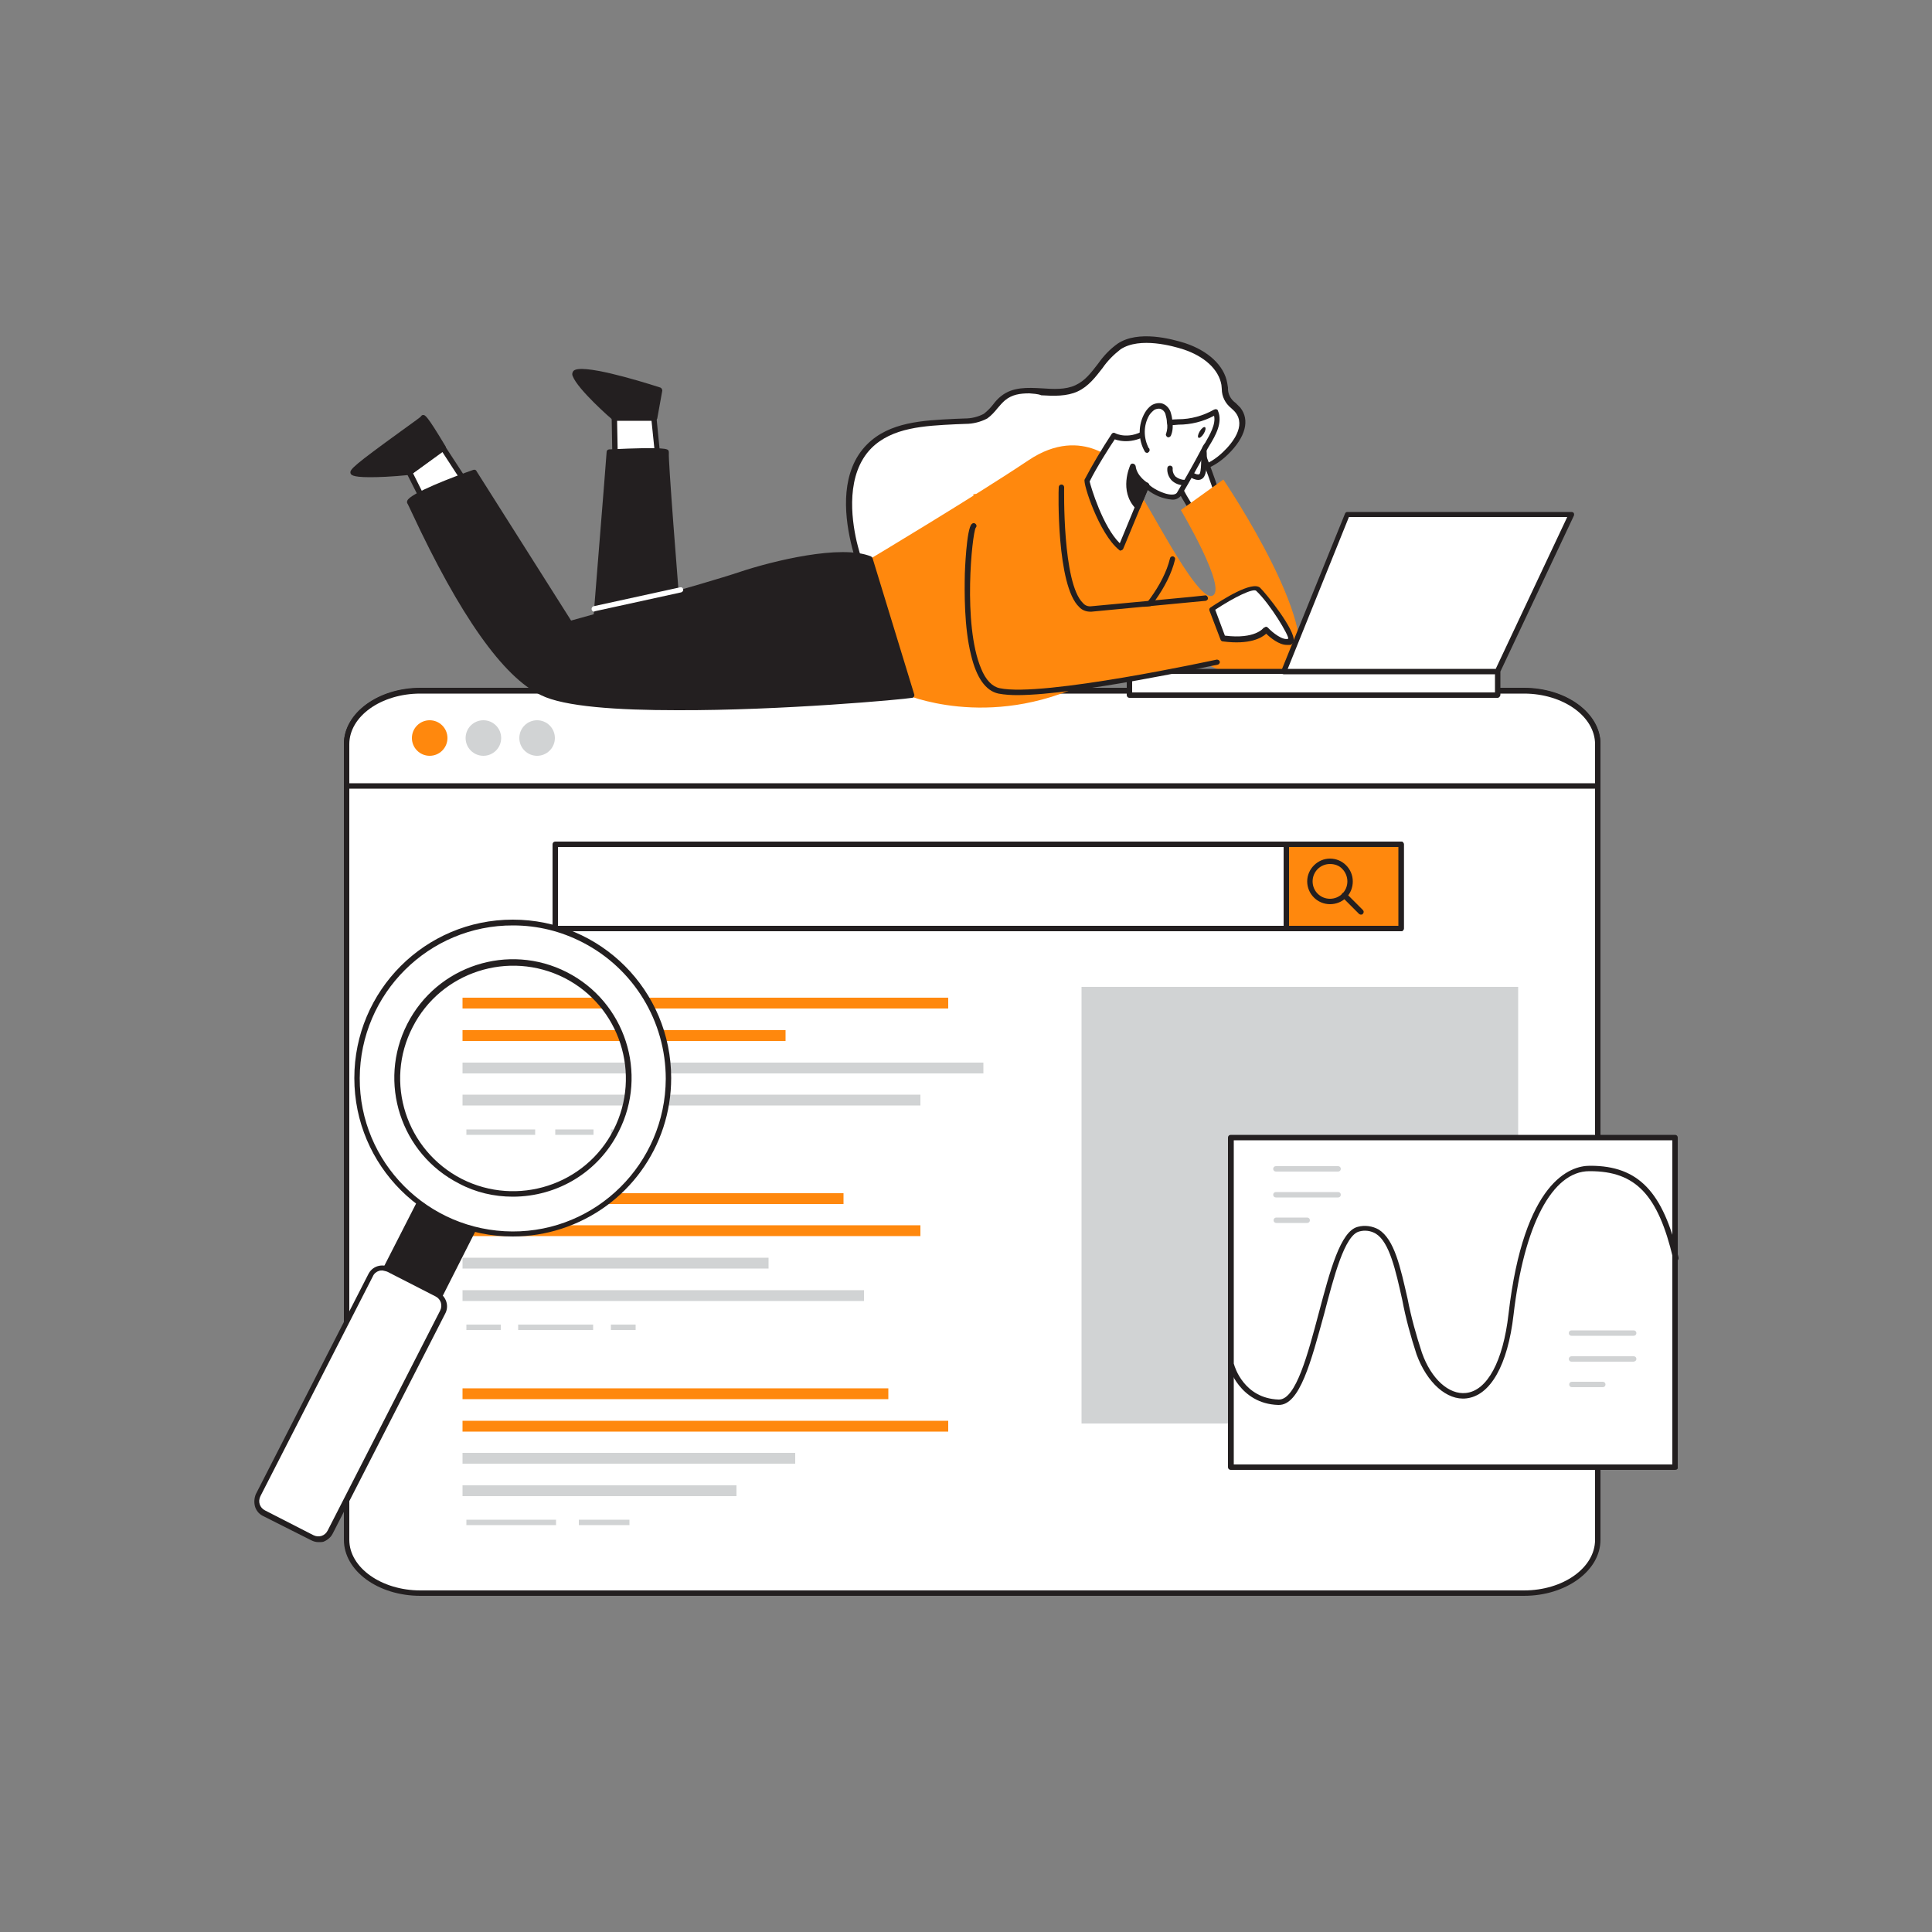 <?xml version="1.0" encoding="UTF-8" standalone="no"?> <svg xmlns="http://www.w3.org/2000/svg" xmlns:xlink="http://www.w3.org/1999/xlink" xmlns:serif="http://www.serif.com/" width="100%" height="100%" viewBox="0 0 500 500" version="1.1" xml:space="preserve" style="fill-rule:evenodd;clip-rule:evenodd;stroke-linejoin:round;stroke-miterlimit:2;"><rect x="0" y="0" width="500" height="500" fill="#808080" stroke="none"/> <g id="Screen_seo-1-33"> <path d="M413.5,192.5L413.5,398.5C413.5,406.1 405,412.3 394.4,412.3L108.8,412.3C98.2,412.3 89.6,406.1 89.6,398.5L89.6,192.5C89.6,184.9 98.2,178.7 108.8,178.7L394.4,178.7C405,178.7 413.5,184.9 413.5,192.5Z" style="fill:white;fill-rule:nonzero;"></path> <path d="M394.4,413L108.8,413C97.8,413 89,406.5 89,398.5L89,192.5C89,184.5 97.9,178 108.8,178L394.4,178C405.3,178 414.2,184.5 414.2,192.5L414.2,398.5C414.2,406.5 405.3,413 394.4,413ZM108.8,179.4C98.6,179.4 90.4,185.3 90.4,192.5L90.4,398.5C90.4,405.7 98.7,411.6 108.8,411.6L394.4,411.6C404.6,411.6 412.8,405.7 412.8,398.5L412.8,192.5C412.8,185.3 404.5,179.4 394.4,179.4L108.8,179.4Z" style="fill:rgb(35,31,32);fill-rule:nonzero;"></path> <path d="M413.5,192.5L413.5,203.3L89.7,203.3L89.7,192.5C89.7,184.9 98.3,178.7 108.9,178.7L394.5,178.7C405,178.7 413.5,184.9 413.5,192.5Z" style="fill:white;fill-rule:nonzero;"></path> <path d="M413.5,204.1L89.7,204.1C89.3,204.1 89,203.8 89,203.4L89,192.6C89,184.6 97.9,178.1 108.8,178.1L394.4,178.1C405.3,178.1 414.2,184.6 414.2,192.6L414.2,203.4C414.2,203.7 413.9,204 413.5,204.1ZM90.4,202.7L412.8,202.7L412.8,192.6C412.8,185.4 404.5,179.5 394.4,179.5L108.8,179.5C98.6,179.5 90.4,185.4 90.4,192.6L90.4,202.7Z" style="fill:rgb(35,31,32);fill-rule:nonzero;"></path> <rect x="143.7" y="218.5" width="218.9" height="21.8" style="fill:white;"></rect> <path d="M362.6,241L143.7,241C143.3,241 143,240.7 143,240.3L143,218.5C143,218.1 143.3,217.8 143.7,217.8L362.6,217.8C363,217.8 363.3,218.1 363.3,218.5L363.3,240.3C363.3,240.7 363,241 362.6,241ZM144.4,239.6L361.9,239.6L361.9,219.2L144.4,219.2L144.4,239.6Z" style="fill:rgb(35,31,32);fill-rule:nonzero;"></path> <rect x="332.9" y="218.5" width="29.7" height="21.8" style="fill:rgb(255,136,13);"></rect> <path d="M362.6,241L332.9,241C332.5,241 332.2,240.7 332.2,240.3L332.2,218.5C332.2,218.1 332.5,217.8 332.9,217.8L362.6,217.8C363,217.8 363.3,218.1 363.3,218.5L363.3,240.3C363.3,240.7 363,241 362.6,241ZM333.6,239.6L361.9,239.6L361.9,219.2L333.6,219.2L333.6,239.6Z" style="fill:rgb(35,31,32);fill-rule:nonzero;"></path> <rect x="279.9" y="255.4" width="113" height="113" style="fill:rgb(209,211,212);"></rect> <rect x="119.7" y="258.2" width="125.7" height="2.8" style="fill:rgb(255,136,13);"></rect> <rect x="119.7" y="266.6" width="83.6" height="2.8" style="fill:rgb(255,136,13);"></rect> <rect x="119.7" y="275" width="134.8" height="2.8" style="fill:rgb(209,211,212);"></rect> <rect x="119.7" y="283.3" width="118.5" height="2.8" style="fill:rgb(209,211,212);"></rect> <rect x="120.7" y="292.3" width="17.8" height="1.4" style="fill:rgb(209,211,212);"></rect> <rect x="143.7" y="292.3" width="9.9" height="1.4" style="fill:rgb(209,211,212);"></rect> <rect x="158.1" y="292.3" width="9.5" height="1.4" style="fill:rgb(209,211,212);"></rect> <rect x="119.7" y="308.8" width="98.6" height="2.8" style="fill:rgb(255,136,13);"></rect> <rect x="119.7" y="317.1" width="118.5" height="2.8" style="fill:rgb(255,136,13);"></rect> <rect x="119.7" y="325.5" width="79.2" height="2.8" style="fill:rgb(209,211,212);"></rect> <rect x="119.7" y="333.9" width="103.9" height="2.8" style="fill:rgb(209,211,212);"></rect> <rect x="120.7" y="342.8" width="8.9" height="1.4" style="fill:rgb(209,211,212);"></rect> <rect x="134.1" y="342.8" width="19.4" height="1.4" style="fill:rgb(209,211,212);"></rect> <rect x="158.1" y="342.8" width="6.4" height="1.4" style="fill:rgb(209,211,212);"></rect> <rect x="119.7" y="359.3" width="110.2" height="2.8" style="fill:rgb(255,136,13);"></rect> <rect x="119.7" y="367.7" width="125.7" height="2.8" style="fill:rgb(255,136,13);"></rect> <rect x="119.7" y="376" width="86.1" height="2.8" style="fill:rgb(209,211,212);"></rect> <rect x="119.7" y="384.4" width="70.9" height="2.8" style="fill:rgb(209,211,212);"></rect> <rect x="120.7" y="393.3" width="23.2" height="1.4" style="fill:rgb(209,211,212);"></rect> <rect x="149.8" y="393.3" width="13.1" height="1.4" style="fill:rgb(209,211,212);"></rect> <circle cx="111.2" cy="191" r="4.6" style="fill:rgb(255,136,13);"></circle> <circle cx="125.1" cy="191" r="4.6" style="fill:rgb(209,211,212);"></circle> <circle cx="139" cy="191" r="4.6" style="fill:rgb(209,211,212);"></circle> <path d="M344.2,234C340.9,234 338.3,231.3 338.3,228.1C338.3,224.9 341,222.2 344.2,222.2C347.5,222.2 350.1,224.9 350.1,228.1C350.1,229.7 349.5,231.2 348.4,232.3C347.3,233.4 345.8,234 344.2,234ZM344.2,223.6C341.7,223.6 339.7,225.6 339.7,228.1C339.7,230.6 341.7,232.6 344.2,232.6C346.7,232.6 348.7,230.6 348.7,228.1C348.7,226.9 348.2,225.7 347.4,224.9C346.6,224 345.4,223.6 344.2,223.6Z" style="fill:rgb(35,31,32);fill-rule:nonzero;"></path> <path d="M352.2,236.7C352,236.7 351.8,236.6 351.7,236.5L347.4,232.2C347.1,231.9 347.1,231.5 347.4,231.2C347.7,230.9 348.1,230.9 348.4,231.2L352.7,235.5C353,235.8 353,236.2 352.7,236.5C352.6,236.7 352.4,236.7 352.2,236.7Z" style="fill:rgb(35,31,32);fill-rule:nonzero;"></path> </g> <g id="Magnifyng_Glass_seo-1-33"> <g transform="matrix(0.455,-0.89,0.89,0.455,-228.788,275.302)"> <rect x="91.9" y="316.8" width="37.2" height="15.6" style="fill:rgb(35,31,32);"></rect> </g> <path d="M109,345.4C108.9,345.4 108.8,345.4 108.7,345.3L94.8,338.2C94.5,338 94.3,337.6 94.5,337.3L111.4,304.2C111.5,304 111.6,303.9 111.8,303.8C112,303.7 112.2,303.7 112.3,303.8L126.2,310.9C126.5,311.1 126.7,311.5 126.5,311.8L109.7,345C109.6,345.2 109.5,345.3 109.3,345.4L109,345.4ZM96,337.3L108.7,343.8L125,311.9L112.3,305.4L96,337.3Z" style="fill:rgb(35,31,32);fill-rule:nonzero;"></path> <path d="M66.4,387.9L96.4,329.2C97,328 98.5,327.5 99.8,328.1L114.1,335.4C115.3,336 115.8,337.5 115.2,338.8L85.2,397.5C84.6,398.7 83.1,399.2 81.8,398.6L67.5,391.3C66.2,390.6 65.8,389.1 66.4,387.9Z" style="fill:white;fill-rule:nonzero;"></path> <path d="M82.4,399.1C81.7,399.1 81.1,398.9 80.5,398.6L68,392.3C67,391.8 66.3,390.9 66,389.9C65.7,388.8 65.8,387.7 66.2,386.7L95.3,329.8C96.3,327.7 98.8,326.9 100.9,328L113.4,334.4C115.5,335.5 116.3,338 115.2,340L86.1,396.9C85.6,397.9 84.7,398.6 83.7,399C83.3,399.1 82.9,399.1 82.4,399.1ZM99,328.8C98.7,328.8 98.4,328.8 98.1,328.9C97.4,329.1 96.8,329.6 96.5,330.3L67.4,387.2C66.7,388.6 67.2,390.2 68.6,390.9L81.1,397.3C82.5,398 84.1,397.5 84.8,396.1L113.9,339.2C114.6,337.8 114.1,336.2 112.7,335.5L100.2,329.1C99.9,329 99.5,328.9 99,328.8Z" style="fill:rgb(35,31,32);fill-rule:nonzero;"></path> <path d="M151.1,243.3C131.3,233.2 107.1,241 97,260.8C86.9,280.6 94.7,304.8 114.5,314.9C134.3,325 158.5,317.2 168.6,297.4C178.7,277.6 170.9,253.4 151.1,243.3ZM119.2,305.8C104.5,298.3 98.7,280.2 106.2,265.5C113.7,250.8 131.8,245 146.5,252.5C161.2,260 167,278.1 159.5,292.8C151.9,307.5 133.9,313.3 119.2,305.8Z" style="fill:white;fill-rule:nonzero;"></path> <path d="M132.7,320C110.1,320 91.7,301.7 91.7,279C91.7,256.4 110,238 132.7,238C155.4,238 173.7,256.3 173.7,279C173.7,296.8 162.3,312.5 145.3,318C141.3,319.3 137,320 132.7,320ZM132.8,239.5C111,239.4 93.2,257.1 93.1,279C93,300.8 110.7,318.6 132.6,318.7C154.4,318.8 172.2,301.1 172.3,279.2C172.3,264.3 164,250.7 150.8,243.9C145.2,241 139.1,239.5 132.8,239.5ZM132.7,309.7C127.9,309.7 123.1,308.6 118.8,306.3C103.7,298.6 97.7,280.1 105.4,265C113.1,249.9 131.6,243.9 146.7,251.6C161.8,259.3 167.8,277.8 160.1,292.9C154.9,303.3 144.3,309.7 132.7,309.7ZM119.5,305.1C133.9,312.4 151.5,306.7 158.8,292.4C166.1,278 160.4,260.4 146.1,253.1C131.7,245.8 114.1,251.5 106.8,265.8C99.4,280.1 105.1,297.7 119.5,305.1Z" style="fill:rgb(35,31,32);fill-rule:nonzero;"></path> </g> <g id="Line_seo-1-33"> <rect x="318.6" y="294.5" width="114.9" height="85.3" style="fill:white;"></rect> <path d="M433.5,380.4L318.5,380.4C318.1,380.4 317.8,380.1 317.8,379.7L317.8,294.4C317.8,294 318.1,293.7 318.5,293.7L433.5,293.7C433.9,293.7 434.2,294 434.2,294.4L434.2,379.7C434.3,380.1 434,380.4 433.5,380.4ZM319.3,379L432.8,379L432.8,295.1L319.3,295.1L319.3,379Z" style="fill:rgb(35,31,32);fill-rule:nonzero;"></path> <path d="M330.9,363.6L330.8,363.6C320.8,363.3 318,353.7 318,353.6C317.9,353.2 318.1,352.8 318.5,352.7C318.9,352.6 319.2,352.8 319.4,353.2C319.5,353.6 321.9,361.9 330.9,362.2L331,362.2C335.4,362.2 338.5,350.3 341.3,339.8C344.2,328.9 346.9,318.6 351.4,317.5C353.2,317 355.2,317.3 356.8,318.2C360.9,320.8 362.4,327.9 364.3,336.2C365.2,340.9 366.5,345.5 368,350.1C370.4,356.9 375,361 379.4,360.5C384.9,359.9 389,352.3 390.4,340.1C394.4,305.5 406.5,301.7 411.4,301.7L411.6,301.7C424,301.7 430.4,308.4 434.4,325.4C434.5,325.8 434.3,326.2 433.9,326.3C433.5,326.4 433.1,326.2 433,325.8L433,325.7C429.1,309.2 423.3,303.1 411.5,303.1L411.3,303.1C401.7,303.1 394.4,317.1 391.7,340.3C390.2,353.3 385.7,361.2 379.5,361.9C374.5,362.5 369.3,357.9 366.6,350.5C365.1,345.9 363.8,341.2 362.9,336.4C361.2,328.8 359.6,321.5 356.1,319.3C354.8,318.5 353.2,318.3 351.8,318.7C348,319.6 345.2,330.4 342.7,340C339.3,352.3 336.4,363.7 330.9,363.6Z" style="fill:rgb(35,31,32);fill-rule:nonzero;"></path> <path d="M422.8,345.7L406.7,345.7C406.3,345.7 406,345.4 406,345C406,344.6 406.3,344.3 406.7,344.3L422.8,344.3C423.2,344.3 423.5,344.6 423.5,345C423.5,345.4 423.2,345.7 422.8,345.7Z" style="fill:rgb(209,211,212);fill-rule:nonzero;"></path> <path d="M422.8,352.4L406.7,352.4C406.3,352.4 406,352.1 406,351.7C406,351.3 406.3,351 406.7,351L422.8,351C423.2,351 423.5,351.3 423.5,351.7C423.5,352.1 423.2,352.3 422.8,352.4Z" style="fill:rgb(209,211,212);fill-rule:nonzero;"></path> <path d="M414.8,359L406.8,359C406.4,359 406.1,358.7 406.1,358.3C406.1,357.9 406.4,357.6 406.8,357.6L414.8,357.6C415.2,357.6 415.5,357.9 415.5,358.3C415.5,358.7 415.2,359 414.8,359Z" style="fill:rgb(209,211,212);fill-rule:nonzero;"></path> <path d="M346.3,303.2L330.2,303.2C329.8,303.2 329.5,302.9 329.5,302.5C329.5,302.1 329.8,301.8 330.2,301.8L346.3,301.8C346.7,301.8 347,302.1 347,302.5C347,302.9 346.7,303.2 346.3,303.2Z" style="fill:rgb(209,211,212);fill-rule:nonzero;"></path> <path d="M346.3,309.9L330.2,309.9C329.8,309.9 329.5,309.6 329.5,309.2C329.5,308.8 329.8,308.5 330.2,308.5L346.3,308.5C346.7,308.5 347,308.8 347,309.2C347,309.6 346.7,309.9 346.3,309.9Z" style="fill:rgb(209,211,212);fill-rule:nonzero;"></path> <path d="M338.3,316.5L330.3,316.5C329.9,316.5 329.6,316.2 329.6,315.8C329.6,315.4 329.9,315.1 330.3,315.1L338.3,315.1C338.7,315.1 339,315.4 339,315.8C339,316.2 338.7,316.5 338.3,316.5Z" style="fill:rgb(209,211,212);fill-rule:nonzero;"></path> </g> <g id="Character_seo-1-33"> <path d="M317.2,117.2C319.9,114.5 323.4,109.9 320.4,106C319.6,105 318.4,104.3 317.8,103.2C317.2,102.1 317.2,100.5 316.9,99.2C316,94.3 311.3,91 306.5,89.4C301.7,87.8 294.3,86.5 289.7,89.4C285.1,92.3 283.5,98 278.7,100.3C272.8,103.1 264.7,98.9 259.6,103C257.9,104.4 256.9,106.5 255,107.7C253.4,108.6 251.6,109 249.7,108.9C240.9,109.4 231.1,109.2 224.9,115.4C218.7,121.6 218.9,131.6 220.9,140.1C221.8,144 223.1,148 225.5,151.2C229.1,156 234.9,158.8 240.9,159.6C249.8,160.7 259.8,159.6 263.5,150.5C264.3,148.4 264.9,146.1 266.5,144.5C270,141 276,143.3 280.7,141.7C288.7,139.1 290.1,127.1 297.9,124.1C305.3,121.2 311.1,123.1 317.3,117L317.2,117.2Z" style="fill:white;fill-rule:nonzero;"></path> <path d="M246.3,160.8C244.5,160.8 242.6,160.7 240.8,160.4C234.2,159.5 228.4,156.4 224.9,151.8C222.3,148.2 221,143.9 220.2,140.4C218.4,132.6 217.6,121.8 224.4,115C230.2,109.2 238.8,108.8 247.1,108.4L249.7,108.3C251.4,108.3 253.1,107.9 254.6,107.1C255.5,106.4 256.3,105.6 257,104.7C257.6,103.9 258.3,103.1 259.1,102.5C262.1,100.1 265.9,100.3 269.6,100.5C272.6,100.7 275.7,100.9 278.3,99.7C280.9,98.5 282.4,96.4 284.2,94.1C285.6,92.1 287.3,90.3 289.3,88.9C294.6,85.4 303.2,87.7 306.7,88.8C312.7,90.8 316.8,94.6 317.6,99.1C317.7,99.5 317.7,99.9 317.8,100.3C317.7,101.9 318.5,103.4 319.8,104.3C320.2,104.7 320.6,105.1 321,105.5C323.5,108.7 322.4,113.1 317.8,117.6C313.7,121.6 309.7,122.3 305.6,123C303.1,123.3 300.6,124 298.2,124.8C294.6,126.2 292.4,129.6 290.1,133.3C287.7,137.1 285.2,141.1 280.9,142.4C278.9,142.9 276.8,143.1 274.7,143.1C271.7,143.1 268.8,143.1 266.9,145C265.8,146.2 265.1,147.7 264.6,149.2C264.4,149.7 264.2,150.2 264,150.7C261.5,157.3 255.4,160.7 246.3,160.8ZM266.4,101.8C264,101.8 261.9,102.1 260.1,103.6C259.4,104.2 258.8,104.9 258.2,105.6C257.4,106.6 256.5,107.6 255.5,108.3C253.8,109.2 251.8,109.7 249.9,109.7C249,109.7 248.2,109.8 247.3,109.8C239.2,110.2 230.9,110.6 225.5,116C218.9,122.7 220.3,134 221.7,140.1C222.5,143.4 223.7,147.6 226.1,151C229.3,155.3 234.7,158.3 241,159.1C248.9,160.1 259.2,159.4 262.8,150.4C263,149.9 263.2,149.5 263.3,149C263.8,147.2 264.7,145.6 265.9,144.2C268.2,141.9 271.5,141.9 274.6,141.9C276.5,142 278.5,141.8 280.4,141.3C284.2,140.1 286.4,136.5 288.8,132.8C291.2,129.1 293.5,125.3 297.5,123.8C300,122.9 302.5,122.3 305.1,121.9C309.2,121.2 312.8,120.6 316.6,116.9C319,114.6 322.5,110.2 319.7,106.7C319.4,106.3 319,106 318.6,105.6C317.1,104.4 316.2,102.6 316.2,100.7C316.2,100.3 316.1,99.9 316.1,99.6C315.4,95.6 311.7,92.2 306.2,90.4C303.7,89.6 295,87.1 290,90.4C288.2,91.8 286.6,93.4 285.3,95.3C283.5,97.6 281.7,100 278.9,101.3C276.1,102.6 272.7,102.5 269.5,102.3C268.5,101.9 267.4,101.9 266.4,101.8Z" style="fill:rgb(35,31,32);fill-rule:nonzero;"></path> <path d="M159.2,119.7L159,108.2L169.3,108.2L170.7,122.3L159.2,119.7Z" style="fill:white;fill-rule:nonzero;"></path> <path d="M170.7,123.1L170.5,123.1L159,120.4C158.7,120.3 158.5,120.1 158.5,119.7L158.3,108.2C158.3,108 158.4,107.8 158.5,107.7C158.6,107.6 158.8,107.5 159,107.5L169.2,107.5C169.6,107.5 169.9,107.8 169.9,108.1L171.3,122.3C171.3,122.5 171.2,122.7 171.1,122.9C171.1,123 170.9,123.1 170.7,123.1ZM159.9,119.1L169.9,121.4L168.6,108.8L159.7,108.8L159.9,119.1Z" style="fill:rgb(35,31,32);fill-rule:nonzero;"></path> <path d="M169.3,108.2L170.7,101C170.7,101 147.6,93.7 148.9,97.1C150.2,100.5 159.1,108.2 159.1,108.2L169.3,108.2Z" style="fill:rgb(35,31,32);fill-rule:nonzero;"></path> <path d="M169.3,108.9L159,108.9C158.8,108.9 158.7,108.8 158.6,108.7C158.2,108.4 149.5,100.8 148.2,97.3C148,96.9 148.1,96.4 148.4,96C150.3,94 164.7,98.3 170.9,100.3C171.2,100.4 171.4,100.8 171.4,101.1L170.1,108.3C169.9,108.7 169.7,108.9 169.3,108.9ZM159.3,107.5L168.7,107.5L169.9,101.4C161.1,98.6 151.2,96.2 149.6,96.9C150.6,99.6 156.7,105.3 159.3,107.5Z" style="fill:rgb(35,31,32);fill-rule:nonzero;"></path> <path d="M153.8,167.6C153.8,166.5 157.8,116.9 157.8,116.9C157.8,116.9 172.8,116.2 172.5,116.9C172.2,117.6 176.2,167.6 176.2,167.6L153.8,167.6Z" style="fill:rgb(35,31,32);fill-rule:nonzero;"></path> <path d="M176.1,168.3L153.7,168.3C153.5,168.3 153.3,168.2 153.2,168.1C153.1,168 153,167.8 153,167.6C153,166.5 156.9,118.9 157,116.9C157,116.6 157.3,116.3 157.7,116.3C172.4,115.6 172.7,116.2 173,116.6C173.1,116.8 173.1,117 173.1,117.2C172.9,118.8 175.2,148.2 176.8,167.7C176.8,167.9 176.8,168.1 176.6,168.2C176.5,168.2 176.3,168.3 176.1,168.3ZM154.5,166.9L175.4,166.9C172.3,128.7 171.8,119.6 171.8,117.4C170.2,117.2 164.1,117.3 158.4,117.6C157.1,133.6 154.8,162 154.5,166.9Z" style="fill:rgb(35,31,32);fill-rule:nonzero;"></path> <path d="M309.4,133.1C309.4,133.1 301.3,120.9 302.7,117.4C304.1,113.9 306.4,111.4 308.3,112.1C310.2,112.8 315.4,128.7 315.4,128.7L309.4,133.1Z" style="fill:white;fill-rule:nonzero;"></path> <path d="M309.4,133.9L309.3,133.9C309.1,133.9 308.9,133.8 308.8,133.6C307.9,132.3 300.5,121 302.1,117.3C303.9,113.1 306.4,110.9 308.5,111.6C310.5,112.3 314.4,123.8 316,128.7C316.1,129 316,129.3 315.8,129.5L309.8,133.9C309.6,133.8 309.5,133.9 309.4,133.9ZM307.6,112.7C306.3,112.7 304.6,114.7 303.3,117.7C302.4,119.9 306.4,127.5 309.5,132.1L314.5,128.4C312.1,121.1 309,113.3 308,112.7L307.6,112.7Z" style="fill:rgb(35,31,32);fill-rule:nonzero;"></path> <path d="M120.9,125.4L114.7,115.9L106,122.3L111.2,132.6L120.9,125.4Z" style="fill:white;fill-rule:nonzero;"></path> <path d="M111.2,133.3L111,133.3C110.8,133.3 110.6,133.1 110.5,132.9L105.3,122.6C105.1,122.3 105.2,121.9 105.5,121.7L114.2,115.3C114.4,115.2 114.6,115.1 114.7,115.2C114.9,115.2 115.1,115.3 115.2,115.5L121.4,125C121.6,125.3 121.6,125.8 121.2,126L111.5,133.1C111.5,133.3 111.3,133.3 111.2,133.3ZM106.9,122.5L111.4,131.5L119.9,125.3L114.5,117L106.9,122.5Z" style="fill:rgb(35,31,32);fill-rule:nonzero;"></path> <path d="M114.7,115.9C114.7,115.9 109.7,107.6 109.5,108.2C109.3,108.8 91.1,121.1 91.3,122.3C91.5,123.5 106,122.3 106,122.3L114.7,115.9Z" style="fill:rgb(35,31,32);fill-rule:nonzero;"></path> <path d="M95.7,123.5C90.9,123.5 90.8,122.8 90.7,122.4C90.5,121.5 91.6,120.4 103.9,111.5C106.2,109.8 108.7,108.1 109,107.7C109.1,107.5 109.3,107.4 109.5,107.4C110,107.4 110.4,107.3 115.3,115.5C115.5,115.8 115.4,116.2 115.1,116.4L106.4,122.8C106.3,122.9 106.2,122.9 106.1,122.9C101.2,123.4 97.9,123.5 95.7,123.5ZM92.4,122C94.3,122.3 100.3,122.1 105.8,121.6L113.8,115.7C112.1,113 110.4,110.1 109.6,109.1C109,109.6 107.6,110.6 104.7,112.6C100.8,115.4 94.1,120.3 92.4,122Z" style="fill:rgb(35,31,32);fill-rule:nonzero;"></path> <path d="M294.3,127C295.9,127.6 309.5,155.7 313.7,154.2C317.9,152.7 305.6,132 305.6,132L316.6,124.1C316.6,124.1 344.8,165.7 334,174.8C323.2,183.9 282.3,154 282.3,154L294.3,127Z" style="fill:rgb(255,136,13);fill-rule:nonzero;"></path> <path d="M290,120.7C290,120.7 280.4,109.6 266.2,119.1C252,128.6 225.1,144.7 225.1,144.7L234,179.6C234,179.6 255.6,189.2 281.3,176.7C303.8,165.7 304.9,148.1 302,140.7C299.1,133.3 290,120.7 290,120.7Z" style="fill:rgb(255,136,13);fill-rule:nonzero;"></path> <path d="M279.9,173.4C279.7,173.4 279.4,173.3 279.3,173.1C279.1,172.8 279.1,172.4 279.4,172.1L279.5,172.1C279.7,172 299.4,158.6 302.8,144.5C302.9,144.1 303.3,143.9 303.6,144C304,144.1 304.2,144.5 304.1,144.8C300.6,159.4 281,172.7 280.2,173.2C280.2,173.3 280,173.4 279.9,173.4Z" style="fill:rgb(35,31,32);fill-rule:nonzero;"></path> <path d="M311.4,114.7C311.4,114.7 312.2,122.5 310.8,123.3C309.4,124.1 307.2,121.9 307.2,121.9" style="fill:white;fill-rule:nonzero;"></path> <path d="M310.1,124.2C308.5,124.2 306.9,122.6 306.6,122.4C306.3,122.1 306.3,121.7 306.6,121.4C306.9,121.1 307.3,121.1 307.6,121.4C308.2,122 309.7,123.1 310.4,122.7C310.9,122.3 311,118.5 310.7,114.8C310.7,114.4 310.9,114.1 311.3,114C311.7,114 312,114.2 312.1,114.6C312.4,117.7 312.7,123 311.1,123.9C310.8,124.1 310.5,124.2 310.1,124.2Z" style="fill:rgb(35,31,32);fill-rule:nonzero;"></path> <path d="M290,141.8C284.8,137.5 281.1,124.7 281.3,124.5C283.4,120.5 285.8,116.6 288.3,112.8C288.3,112.8 292.5,115 297.6,111.3C302.7,107.6 307.5,110.9 314.7,106.5C316.1,109.8 313.2,113.6 311.7,116.4C309.6,120.3 307.5,124.1 305.3,127.8C303.9,130.2 297.5,126.9 296.8,125.6C295.6,128.3 293.4,133.7 290,141.8Z" style="fill:white;fill-rule:nonzero;"></path> <path d="M290,142.5C289.8,142.5 289.7,142.4 289.6,142.3C284.4,138.1 280.2,125 280.7,124.1C282.8,120.1 285.2,116.1 287.7,112.3C287.9,112 288.3,111.9 288.6,112.1C288.7,112.2 292.5,114.1 297.1,110.7C299.7,108.8 302.2,108.6 304.9,108.5C308.2,108.5 311.4,107.6 314.2,106C314.4,105.9 314.6,105.9 314.8,105.9C315,106 315.2,106.1 315.2,106.3C316.5,109.3 314.6,112.7 313,115.3C312.7,115.8 312.4,116.3 312.2,116.7C310.2,120.5 308,124.4 305.8,128.1C305.2,128.9 304.3,129.4 303.3,129.3C301,129.1 298.8,128.2 297,126.8C295.7,129.9 295.3,130.9 290.7,142C290.6,142.2 290.4,142.4 290.2,142.4C290.1,142.5 290,142.5 290,142.5ZM282,124.6C282.3,126 285.4,136.3 289.8,140.6C294.5,129.3 294.5,129.2 296.1,125.3C296.2,125.1 296.4,124.9 296.7,124.9C297,124.9 297.2,125 297.3,125.3C297.7,126 301,128 303.3,128C304,128 304.4,127.8 304.6,127.5C306.8,123.8 309,119.9 311,116.1C311.2,115.6 311.5,115.1 311.9,114.6C313.1,112.5 314.7,109.8 314.2,107.6C311.4,109.1 308.2,109.9 305,109.9C302.4,110.1 300.2,110.2 297.9,111.9C293.6,115 289.9,114.2 288.5,113.7C287.4,115.3 283.7,121.1 282,124.6Z" style="fill:rgb(35,31,32);fill-rule:nonzero;"></path> <path d="M306.6,124.9C306.6,124.9 302.6,125.2 302.7,121.2" style="fill:white;fill-rule:nonzero;"></path> <path d="M306.5,125.6C305.3,125.6 304.2,125.2 303.3,124.4C302.5,123.6 302,122.4 302.1,121.2C302.1,120.8 302.4,120.5 302.8,120.5C303.2,120.5 303.5,120.8 303.5,121.2C303.4,122 303.7,122.8 304.3,123.4C305,123.9 305.8,124.2 306.7,124.2C307.1,124.2 307.4,124.4 307.4,124.8L307.4,124.9C307.4,125.3 307.1,125.6 306.8,125.6L306.5,125.6Z" style="fill:rgb(35,31,32);fill-rule:nonzero;"></path> <path d="M296.7,125.6C296.7,125.6 293.5,123.8 293.2,120.7C293.2,120.7 290.3,126.7 294.5,131.1L296.7,125.6Z" style="fill:rgb(35,31,32);fill-rule:nonzero;"></path> <path d="M294.4,131.8C294.2,131.8 294,131.7 293.9,131.6C289.5,127 292.4,120.7 292.5,120.4C292.6,120.1 292.9,119.9 293.3,120C293.6,120.1 293.8,120.3 293.9,120.6C294.2,123.3 297,125 297.1,125C297.4,125.2 297.5,125.5 297.4,125.9L295.1,131.4C295,131.6 294.8,131.8 294.6,131.8L294.4,131.8ZM293.2,123C292.6,125.3 293,127.8 294.3,129.8L295.9,125.9C294.7,125.1 293.8,124.1 293.2,123Z" style="fill:rgb(35,31,32);fill-rule:nonzero;"></path> <g transform="matrix(0.524,-0.852,0.852,0.524,52.487,318.239)"> <ellipse cx="311.1" cy="112.1" rx="1.6" ry="0.6" style="fill:rgb(35,31,32);"></ellipse> </g> <path d="M302.5,112.6C302.9,111.6 303,110.5 302.8,109.4C302.8,108.6 302.6,107.7 302.3,106.9C302,106.1 301.4,105.5 300.5,105.2C299.8,105 299,105.2 298.4,105.6C297.8,106 297.3,106.6 296.9,107.3C295.2,110.2 295.2,113.8 296.9,116.6L296.8,116.3" style="fill:white;fill-rule:nonzero;"></path> <path d="M296.9,117.2C296.7,117.2 296.4,117.1 296.3,116.9C294.5,113.8 294.5,109.9 296.3,106.8C296.7,106.1 297.3,105.4 298,104.9C298.8,104.4 299.8,104.2 300.7,104.4C301.7,104.7 302.5,105.5 302.9,106.5C303.2,107.4 303.4,108.3 303.4,109.2C303.6,110.4 303.5,111.7 303,112.8C302.8,113.1 302.4,113.3 302.1,113.1C301.8,112.9 301.6,112.5 301.8,112.2C302.1,111.3 302.2,110.3 302,109.4C302,108.6 301.8,107.9 301.6,107.1C301.4,106.5 300.9,106 300.3,105.8C299.8,105.7 299.2,105.8 298.7,106.1C298.2,106.5 297.7,107 297.4,107.5C295.9,110.1 295.9,113.3 297.3,116L297.4,116L297.5,116.3C297.6,116.6 297.4,117 297.1,117.1C297.1,117.2 297,117.2 296.9,117.2Z" style="fill:rgb(35,31,32);fill-rule:nonzero;"></path> <path d="M225.1,144.7C218.2,141.9 201.9,145.3 191.6,148.7C181.3,152.1 147.4,161.4 147.4,161.4L122.6,122.2C122.6,122.2 105,128.6 106,130C107,131.4 123.6,171.2 140.3,179.2C157,187.2 235.9,179.9 235.9,179.9L225.1,144.7Z" style="fill:rgb(35,31,32);fill-rule:nonzero;"></path> <path d="M175.2,183.8C159.9,183.8 146,182.9 140,179.9C130.2,175.2 119,159.3 106.6,132.7C106.1,131.6 105.6,130.6 105.5,130.4C105.3,130.2 105.3,129.8 105.4,129.6C106,127.7 117.6,123.3 122.5,121.6C122.8,121.5 123.2,121.6 123.3,121.9L147.8,160.6C152,159.4 182,151.2 191.5,148C199.9,145.2 217.7,140.8 225.4,144C225.6,144.1 225.7,144.2 225.8,144.4L236.6,179.7C236.7,179.9 236.6,180.1 236.5,180.3C236.4,180.5 236.2,180.6 236,180.6C233.9,181 202.2,183.9 175.2,183.8ZM106.8,130C107,130.4 107.3,131 107.8,132.2C120.1,158.5 131.1,174.2 140.6,178.7C156,186.1 226.4,180.1 235,179.4L224.6,145.2C217.6,142.6 201.3,146.2 191.9,149.4C181.7,152.8 148,162 147.7,162.1C147.4,162.2 147.1,162.1 146.9,161.8L122.5,123.1C115.4,125.7 107.9,128.8 106.8,130Z" style="fill:rgb(35,31,32);fill-rule:nonzero;"></path> <path d="M292.3,179.9L292.3,173.8L332.2,173.8L348.6,133.1L406.6,133.1L387.6,173.6L387.6,179.9L292.3,179.9Z" style="fill:white;fill-rule:nonzero;"></path> <path d="M387.6,180.6L292.3,180.6C291.9,180.6 291.6,180.3 291.6,179.9L291.6,173.8C291.6,173.4 291.9,173.1 292.3,173.1L331.8,173.1L348.1,132.9C348.2,132.6 348.5,132.5 348.7,132.5L406.7,132.5C406.9,132.5 407.2,132.6 407.3,132.8C407.4,133 407.4,133.3 407.3,133.5L388.3,173.8L388.3,179.9C388.2,180.3 387.9,180.6 387.6,180.6ZM293,179.2L386.9,179.2L386.9,173.6C386.9,173.5 386.9,173.4 387,173.3L405.6,133.8L349.1,133.8L332.9,174C332.8,174.3 332.5,174.4 332.3,174.4L293,174.4L293,179.2Z" style="fill:rgb(35,31,32);fill-rule:nonzero;"></path> <path d="M251.9,127.9C251.9,127.9 258.5,178.8 263.2,180C267.9,181.2 315,171.4 315,171.4L311.8,154.9C311.8,154.9 277.9,160.9 278.5,154.9C279.1,148.9 274.7,126.2 274.7,126.2L251.9,127.9Z" style="fill:rgb(255,136,13);fill-rule:nonzero;"></path> <path d="M263.4,179.9C261.7,179.9 260,179.8 258.4,179.5C255.1,178.8 252.7,175.4 251.3,169.5C249.5,162.3 249.6,153.2 249.7,148.4C249.7,148.3 250.1,136.7 251.5,135.6C251.8,135.3 252.2,135.3 252.5,135.6C252.8,135.9 252.8,136.3 252.5,136.6C251.6,138.2 249.1,161.6 253.9,173C255.1,176 256.8,177.7 258.7,178.1C269.8,180.5 314.4,170.8 314.9,170.7C315.3,170.7 315.6,170.9 315.7,171.3C315.7,171.6 315.5,171.9 315.2,172C313.6,172.3 279.2,179.8 263.4,179.9Z" style="fill:rgb(35,31,32);fill-rule:nonzero;"></path> <path d="M282.1,158.3C281.1,158.3 280,157.9 279.3,157.1C273.4,151.6 273.9,127.1 274,126.1C274,125.7 274.3,125.4 274.7,125.4C275.1,125.4 275.4,125.7 275.4,126.1C275.4,126.3 274.9,151 280.3,156.1C280.8,156.7 281.6,157 282.4,156.9C290.8,156.1 311.6,154.2 311.8,154.1C312.2,154 312.5,154.3 312.6,154.7C312.7,155.1 312.4,155.4 312,155.5L311.9,155.5C311.7,155.5 290.9,157.5 282.5,158.3L282.1,158.3Z" style="fill:rgb(35,31,32);fill-rule:nonzero;"></path> <path d="M313.7,157.6C313.7,157.6 323.7,150.8 325.6,152.5C327.5,154.2 336,165.2 333.7,166.1C331.4,167 327.7,163 327.7,163C327.7,163 325.5,166.5 316.6,165.3L313.7,157.6Z" style="fill:white;fill-rule:nonzero;"></path> <path d="M333,166.9C331,166.9 328.7,165 327.7,164C326.5,165.1 323.4,166.9 316.5,166C316.2,166 316,165.8 315.9,165.6L313,158C312.9,157.7 313,157.4 313.3,157.2C316.5,155.1 324,150.3 326.1,152.1C327.6,153.5 335.3,163.1 334.8,165.9C334.7,166.4 334.4,166.7 334,166.9L333,166.9ZM327.6,162.2C327.8,162.2 328,162.3 328.1,162.4C329.4,163.8 332,165.8 333.4,165.3C333.6,164.5 328.8,156.4 325.1,152.9C324.3,152.2 319.5,154.5 314.5,157.8L317,164.5C324.9,165.5 327,162.5 327,162.5C327.2,162.4 327.4,162.3 327.6,162.2Z" style="fill:rgb(35,31,32);fill-rule:nonzero;"></path> <path d="M153.8,158.3C153.4,158.3 153.1,158 153.1,157.6C153.1,157.3 153.3,157 153.6,156.9L176,152C176.4,151.9 176.7,152.1 176.8,152.5C176.9,152.9 176.6,153.2 176.3,153.3L153.9,158.2L153.8,158.3Z" style="fill:white;fill-rule:nonzero;"></path> <path d="M386.9,174.5L332.2,174.5C331.8,174.5 331.5,174.2 331.5,173.8C331.5,173.4 331.8,173.1 332.2,173.1L386.9,173.1C387.3,173.1 387.6,173.4 387.6,173.8C387.6,174.2 387.3,174.5 386.9,174.5Z" style="fill:rgb(35,31,32);fill-rule:nonzero;"></path> </g> </svg> 